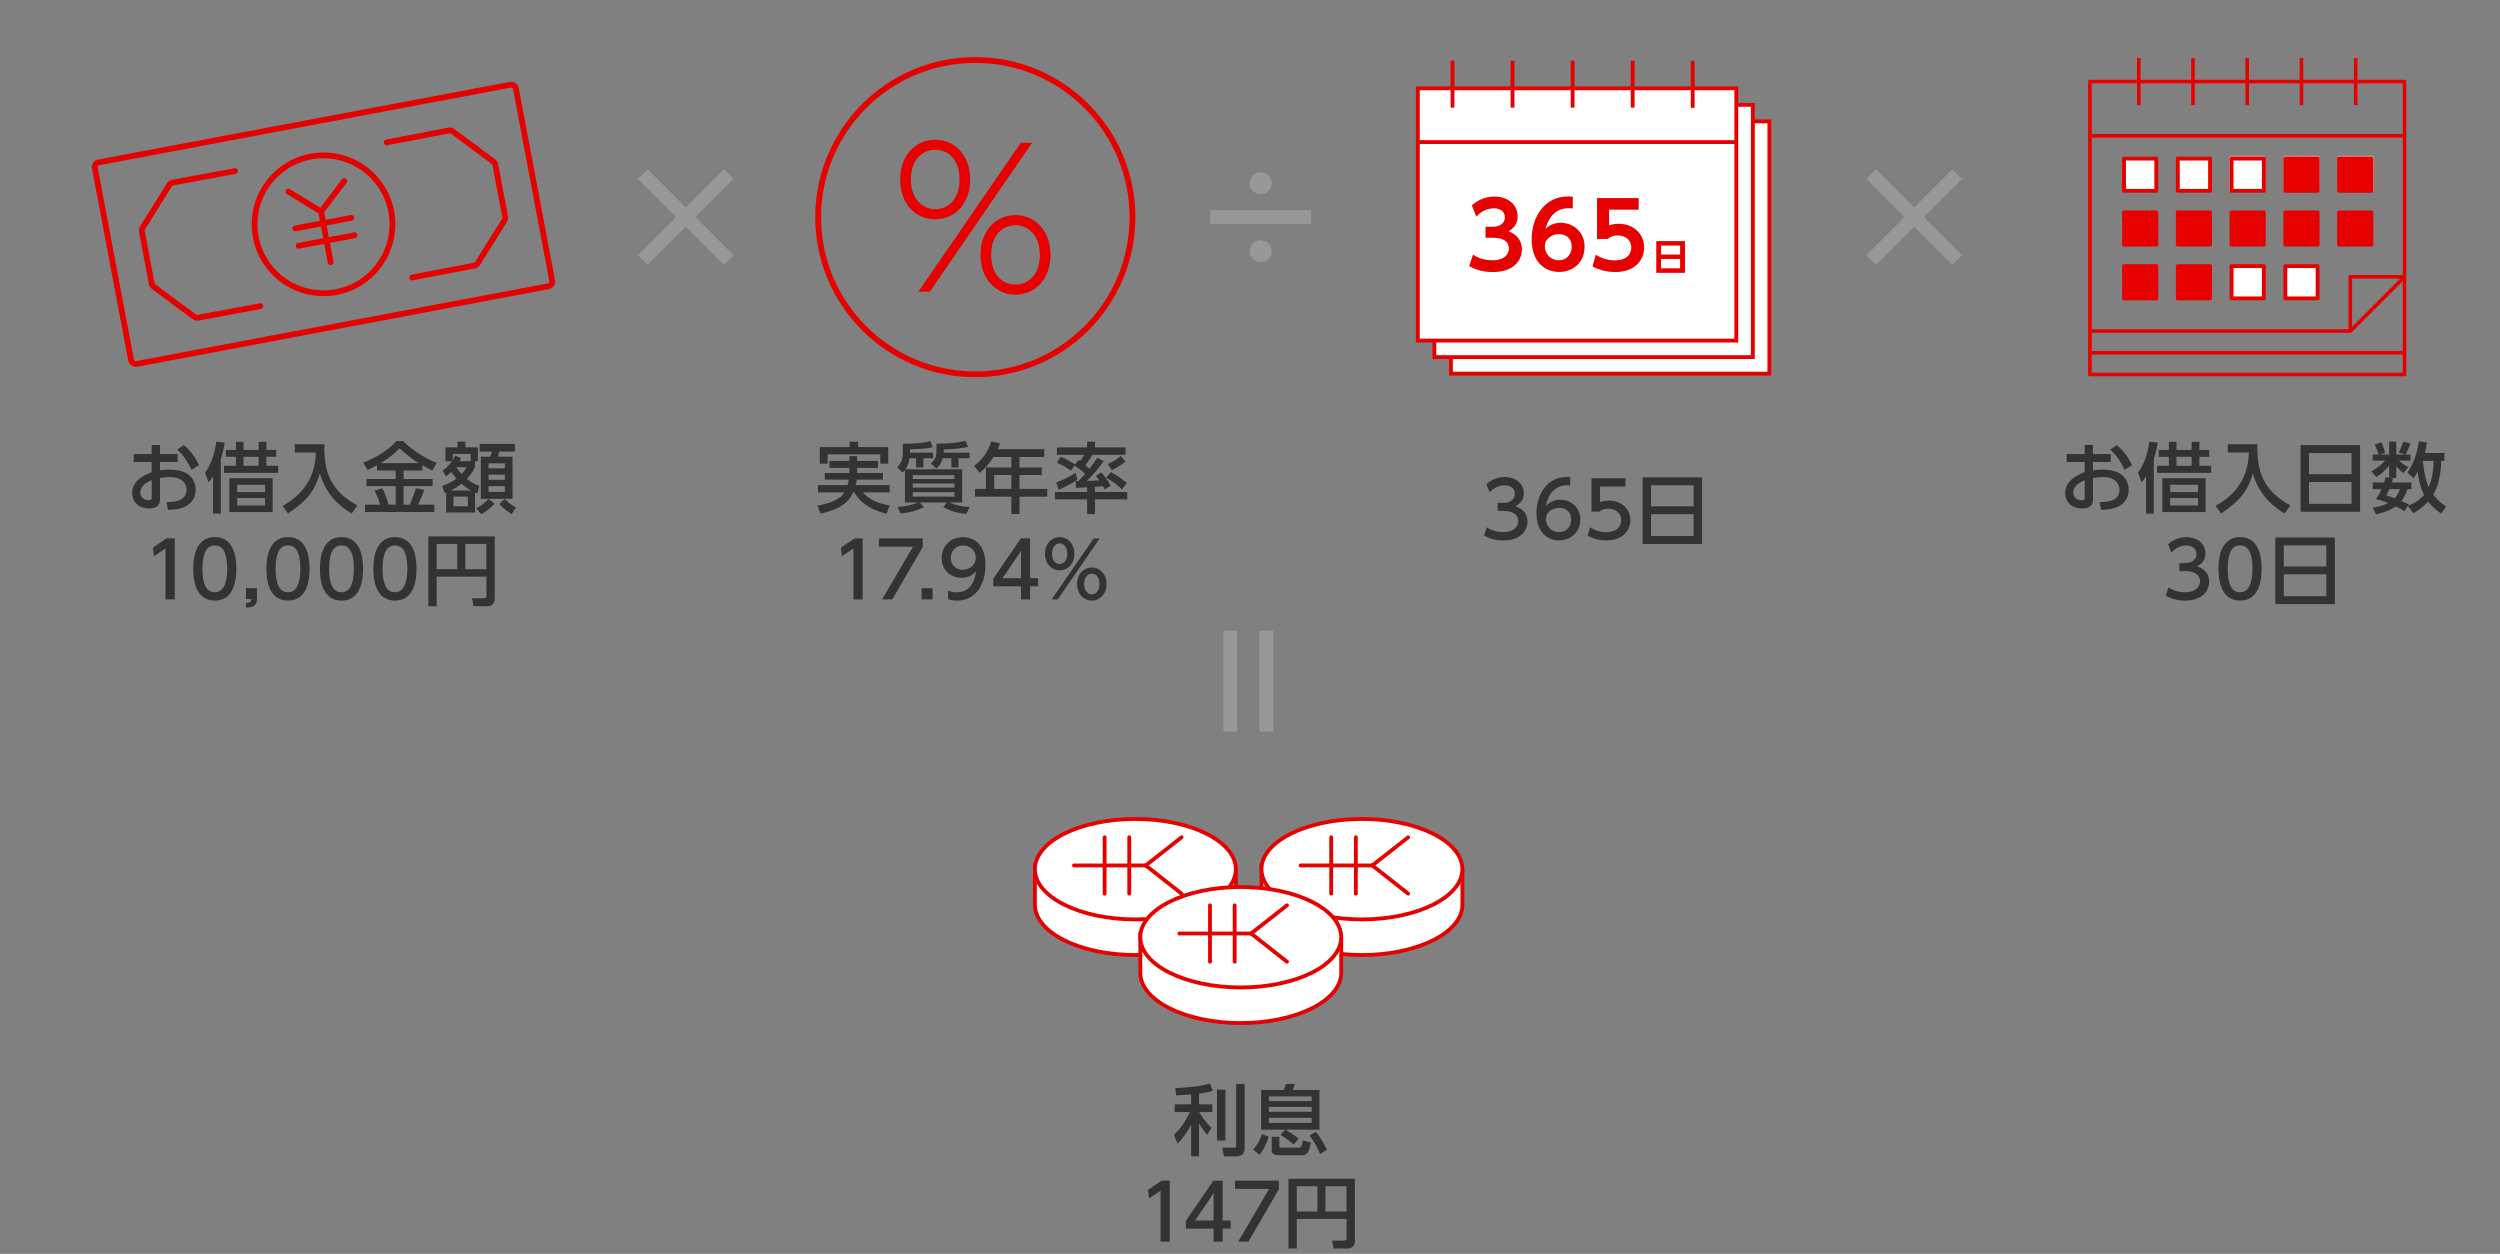 <?xml version="1.0" encoding="UTF-8"?>
<svg id="_レイヤー_1" data-name="レイヤー 1" xmlns="http://www.w3.org/2000/svg" viewBox="0 0 650 326">
  <rect x="0" y="0" width="650" height="326" fill="#808080" stroke="none"/>
  <defs>
    <style>
      .cls-1 {
        fill: #e60000;
      }

      .cls-1, .cls-2, .cls-3, .cls-4, .cls-5 {
        stroke-width: 0px;
      }

      .cls-6, .cls-7, .cls-8, .cls-9 {
        stroke: #e60000;
      }

      .cls-6, .cls-8, .cls-9 {
        stroke-linecap: round;
        stroke-linejoin: round;
      }

      .cls-6, .cls-9 {
        fill: none;
      }

      .cls-7 {
        stroke-miterlimit: 10;
      }

      .cls-7, .cls-8, .cls-4 {
        fill: #fff;
      }

      .cls-2 {
        fill: #989898;
      }

      .cls-3 {
        fill: #333;
      }

      .cls-9 {
        stroke-width: 1.5px;
      }

      .cls-5 {
        fill: #f99898;
      }
    </style>
  </defs>
  <g>
    <rect class="cls-9" x="28.4" y="31.66" width="111.41" height="53.32" rx="1.22" ry="1.22" transform="translate(-9.35 16.6) rotate(-10.68)"/>
    <path class="cls-9" d="m61.07,44.47l-16.19,3.01c-.34.06-.65.27-.83.57l-7,11.2c-.17.26-.23.58-.17.89l2.56,13.59c.06.31.23.58.48.77l10.6,7.88c.28.21.63.29.97.23l16.19-3.01"/>
    <path class="cls-9" d="m100.54,37.02l16.18-3.1c.34-.07.7.01.98.23l10.6,7.88c.25.19.42.46.48.77l2.56,13.59c.06.31,0,.63-.17.89l-7,11.2c-.18.29-.48.5-.82.57l-16.18,3.1"/>
    <circle class="cls-9" cx="84.11" cy="58.32" r="17.92"/>
    <g id="_グループ_13218" data-name="グループ 13218">
      <g id="_グループ_13217" data-name="グループ 13217">
        <g id="_グループ_13216" data-name="グループ 13216">
          <line id="_線_2056" data-name="線 2056" class="cls-9" x1="83.48" y1="55.01" x2="89.51" y2="47.06"/>
          <line id="_線_2057" data-name="線 2057" class="cls-9" x1="74.97" y1="49.8" x2="83.48" y2="55.01"/>
          <line id="_線_2058-2" data-name="線 2058-2" class="cls-9" x1="85.96" y1="68.16" x2="83.48" y2="55.01"/>
          <line id="_線_2059" data-name="線 2059" class="cls-9" x1="76.78" y1="59.39" x2="84.05" y2="58.02"/>
          <line id="_線_2060" data-name="線 2060" class="cls-9" x1="77.64" y1="63.91" x2="84.9" y2="62.54"/>
          <line id="_線_2061" data-name="線 2061" class="cls-9" x1="84.05" y1="58.02" x2="91.32" y2="56.65"/>
          <line id="_線_2062" data-name="線 2062" class="cls-9" x1="84.9" y1="62.54" x2="92.17" y2="61.17"/>
        </g>
      </g>
    </g>
  </g>
  <g>
    <path class="cls-3" d="m46.21,118.06v2.06h-4.62v2.18c.44-.08,1.24-.2,2.46-.2,5.72,0,6.82,3.18,6.82,5.28,0,1.38-.52,3.58-3.42,4.62-1.24.44-2.44.54-3.78.56l-.34-2c1.6-.02,5.16-.1,5.16-3.18,0-1.46-.94-3.34-4.28-3.34-.7,0-1.52.06-2.62.22v5.64c0,1.56-.94,2.3-2.78,2.3-2.94,0-4.44-1.84-4.44-3.98,0-3.4,3.24-4.72,5.06-5.44v-2.66h-4.68v-2.06h4.68v-2.36h2.16v2.36h4.62Zm-6.76,6.78c-1.1.5-2.98,1.36-2.98,3.24,0,1.12.9,1.98,2.18,1.98.8,0,.8-.34.8-.62v-4.6Zm8.32-9.1c1.9,1.5,3.1,3.36,3.98,5.22l-1.96,1.18c-.76-1.56-1.82-3.6-3.74-5.26l1.72-1.14Z"/>
    <path class="cls-3" d="m57.41,133.55h-2.02v-9.74c-.44.76-.68,1.06-1.12,1.6l-.98-2.52c1.66-2.06,2.62-5.42,2.94-8.04l2.2.2c-.34,2.06-.6,3.02-1.02,4.26v14.24Zm5.9-18.68v2.12h3.94v-2.12h2.02v2.12h2.54v1.78h-2.54v2.34h3.06v1.84h-14.08v-1.84h3.08v-2.34h-2.62v-1.78h2.62v-2.12h1.98Zm7.58,18.26h-11.26v-8.8h11.26v8.8Zm-1.98-7.08h-7.24v1.88h7.24v-1.88Zm0,3.44h-7.24v1.94h7.24v-1.94Zm-1.66-10.72h-3.94v2.34h3.94v-2.34Z"/>
    <path class="cls-3" d="m76.65,115.5h7.7c-.18,6.88,1.38,12.02,8.56,15.9l-1.48,2.1c-2.7-1.58-6.54-4.46-8.26-10.4-1.34,4.34-3.02,6.92-8.28,10.4l-1.42-1.98c4.9-2.62,8.56-7.16,8.64-13.86h-5.46v-2.16Z"/>
    <path class="cls-3" d="m98.02,120.96c-1.04.58-1.76.92-2.44,1.24l-1.18-1.92c3.2-1.14,6.82-3.38,8.62-5.58h1.82c.88,1.02,5.08,4.42,8.72,5.62l-1.16,2.02c-.56-.28-1.16-.58-2.58-1.38v1.38h-4.9v2.2h7.56v1.86h-7.56v4.82h1.64c.32-.72,1.16-2.9,1.58-4.32l2.14.5c-.68,1.88-.84,2.26-1.58,3.82h4.24v1.9h-18.04v-1.9h3.94c-.4-1.34-.68-2.04-1.44-3.66l2.02-.62c.9,1.74,1.5,3.9,1.6,4.28h1.86v-4.82h-7.6v-1.86h7.6v-2.2h-4.86v-1.38Zm10.88-.54c-2.6-1.6-4.24-3.14-5-3.86-1.5,1.48-2.82,2.6-4.92,3.86h9.92Z"/>
    <path class="cls-3" d="m123.5,121.57c-.86,1.54-1.42,2.18-2.12,2.92,1.28.98,2.04,1.42,3.26,1.86l-.52,1.94c-.4-.14-.5-.18-.62-.24v5.2h-7.5v-5.18c-.1.04-.16.06-.36.16l-.66-1.88c1.84-.66,2.74-1.26,3.68-1.94-.76-.88-1-1.22-1.34-1.7-.56.54-.86.78-1.32,1.1l-.96-1.38c1.38-1,2.28-2.26,2.46-2.5h-1.68v-3.62h3.14v-1.48h2.04v1.48h3.24v3.62h-.74v1.64Zm-1.04,5.96c-.84-.48-1.42-.86-2.46-1.78-1.06.84-1.74,1.24-2.82,1.78h5.28Zm-.08-7.62v-1.88h-4.66v1.58c.34-.5.46-.76.64-1.18l1.52.72c-.18.4-.26.54-.38.76h2.88Zm-.74,9.2h-3.74v2.54h3.74v-2.54Zm-3-7.62c.52.78.84,1.16,1.38,1.72.68-.7,1-1.2,1.32-1.72h-2.7Zm5.14,10.68c1.02-.5,2.16-1.24,3.24-2.44l1.56,1.22c-1.14,1.22-1.92,1.82-3.44,2.76l-1.36-1.54Zm10.08-14.76h-4.02c-.12.4-.16.5-.46,1.32h3.88v10.96h-8.24v-10.96h2.44c.16-.34.34-.9.42-1.32h-3.16v-1.98h9.14v1.98Zm-2.6,3.06h-4.24v1.3h4.24v-1.3Zm0,2.94h-4.24v1.34h4.24v-1.34Zm0,2.98h-4.24v1.52h4.24v-1.52Zm-.08,3.34c1.32,1.24,2.1,1.76,3,2.24l-1.16,1.7c-1.78-1.12-2.78-2.16-3.2-2.6l1.36-1.34Z"/>
    <path class="cls-3" d="m43.33,139.96h2.1v15.86h-2.4v-13.26l-2.96,2.04-.32-2.22,3.58-2.42Z"/>
    <path class="cls-3" d="m50.25,147.89c0-1.54,0-8.24,5.6-8.24s5.6,6.72,5.6,8.24,0,8.26-5.6,8.26-5.6-6.72-5.6-8.26Zm8.82,0c0-3.06-.58-6.08-3.22-6.08s-3.22,3.04-3.22,6.08c0,3.22.66,6.1,3.22,6.1s3.22-3.08,3.22-6.1Z"/>
    <path class="cls-3" d="m66.81,152.91v2.74c0,1.84-1.02,2.26-2.86,2.34v-1.24c1.32-.04,1.34-.52,1.36-1h-1.36v-2.84h2.86Z"/>
    <path class="cls-3" d="m69.28,147.89c0-1.54,0-8.24,5.6-8.24s5.6,6.72,5.6,8.24,0,8.26-5.6,8.26-5.6-6.72-5.6-8.26Zm8.82,0c0-3.06-.58-6.08-3.22-6.08s-3.22,3.04-3.22,6.08c0,3.22.66,6.1,3.22,6.1s3.22-3.08,3.22-6.1Z"/>
    <path class="cls-3" d="m83.19,147.89c0-1.54,0-8.24,5.6-8.24s5.6,6.72,5.6,8.24,0,8.26-5.6,8.26-5.6-6.72-5.6-8.26Zm8.82,0c0-3.06-.58-6.08-3.22-6.08s-3.22,3.04-3.22,6.08c0,3.22.66,6.1,3.22,6.1s3.22-3.08,3.22-6.1Z"/>
    <path class="cls-3" d="m97.09,147.89c0-1.54,0-8.24,5.6-8.24s5.6,6.72,5.6,8.24,0,8.26-5.6,8.26-5.6-6.72-5.6-8.26Zm8.82,0c0-3.06-.58-6.08-3.22-6.08s-3.22,3.04-3.22,6.08c0,3.22.66,6.1,3.22,6.1s3.22-3.08,3.22-6.1Z"/>
    <path class="cls-3" d="m126.47,149.93h-12.94v7.68h-2.16v-18.14h17.26v16.26c0,1.02-.54,1.88-1.98,1.88h-3.54l-.38-2.06h3.14c.44,0,.6-.16.6-.56v-5.06Zm-12.94-1.94h5.36v-6.56h-5.36v6.56Zm7.46,0h5.46v-6.56h-5.46v6.56Z"/>
  </g>
  <g>
    <path class="cls-3" d="m386.54,137.09c1.28.86,2.82,1.26,4.36,1.26,2.84,0,3.86-1.56,3.86-2.92s-1.16-2.6-3.78-2.6h-1.58v-2.08h1.52c2.16,0,2.94-1.3,2.94-2.36,0-1.52-1.34-2.22-2.64-2.22-1.5,0-2.9.72-3.9,1.84l-.86-2.14c1.52-1.34,3.26-1.86,4.78-1.86,2.62,0,4.94,1.54,4.94,4.22,0,2.24-1.58,3.06-2.16,3.36.82.32,3.12,1.2,3.12,4.06,0,2.14-1.6,4.86-6.24,4.86-2.08,0-3.62-.5-5.04-1.26l.68-2.16Z"/>
    <path class="cls-3" d="m408.26,126.21c-.46-.02-.5-.04-.7-.04-3.36,0-5.02,2.34-5.66,5.44.8-.88,2-1.7,3.8-1.7,2.66,0,5.18,1.96,5.18,5.18s-2.46,5.42-5.5,5.42c-2.54,0-5.9-1.62-5.9-7.16,0-4.38,2.44-9.34,7.98-9.34.28,0,.46,0,.8.04v2.16Zm-2.88,5.82c-1.54,0-3.44.98-3.44,2.98,0,1.66,1.3,3.34,3.38,3.34s3.18-1.52,3.18-3.16c0-2.8-2.26-3.16-3.12-3.16Z"/>
    <path class="cls-3" d="m422.63,126.49h-6.62v4.06c.5-.18,1.14-.4,2.28-.4,3.4,0,5.6,2.26,5.6,5.1,0,2.5-1.8,5.26-6.26,5.26-1.76,0-3.3-.4-4.86-1.24l.66-2.18c1.28.86,2.64,1.26,4.18,1.26,3.06,0,3.9-1.8,3.9-3.12,0-1.86-1.52-2.98-3.38-2.98-.82,0-1.66.22-2.28.76h-2.06v-8.68h8.84v2.16Z"/>
    <path class="cls-3" d="m442.55,124.11v17.32h-15.48v-17.32h15.48Zm-13.28,7.54h11.06v-5.48h-11.06v5.48Zm0,2.04v5.68h11.06v-5.68h-11.06Z"/>
  </g>
  <g>
    <path class="cls-3" d="m548.79,118.06v2.06h-4.62v2.18c.44-.08,1.24-.2,2.46-.2,5.72,0,6.82,3.18,6.82,5.28,0,1.38-.52,3.58-3.42,4.62-1.24.44-2.44.54-3.78.56l-.34-2c1.6-.02,5.16-.1,5.16-3.18,0-1.46-.94-3.34-4.28-3.34-.7,0-1.52.06-2.62.22v5.64c0,1.56-.94,2.3-2.78,2.3-2.94,0-4.44-1.84-4.44-3.98,0-3.4,3.24-4.72,5.06-5.44v-2.66h-4.68v-2.06h4.68v-2.36h2.16v2.36h4.62Zm-6.76,6.78c-1.1.5-2.98,1.36-2.98,3.24,0,1.12.9,1.98,2.18,1.98.8,0,.8-.34.8-.62v-4.6Zm8.32-9.1c1.9,1.5,3.1,3.36,3.98,5.22l-1.96,1.18c-.76-1.56-1.82-3.6-3.74-5.26l1.72-1.14Z"/>
    <path class="cls-3" d="m559.99,133.55h-2.02v-9.74c-.44.76-.68,1.06-1.12,1.6l-.98-2.52c1.66-2.06,2.62-5.42,2.94-8.04l2.2.2c-.34,2.06-.6,3.02-1.02,4.26v14.24Zm5.9-18.68v2.12h3.94v-2.12h2.02v2.12h2.54v1.78h-2.54v2.34h3.06v1.84h-14.08v-1.84h3.08v-2.34h-2.62v-1.78h2.62v-2.12h1.98Zm7.58,18.26h-11.26v-8.8h11.26v8.8Zm-1.98-7.08h-7.24v1.88h7.24v-1.88Zm0,3.44h-7.24v1.94h7.24v-1.94Zm-1.66-10.72h-3.94v2.34h3.94v-2.34Z"/>
    <path class="cls-3" d="m579.23,115.5h7.7c-.18,6.88,1.38,12.02,8.56,15.9l-1.48,2.1c-2.7-1.58-6.54-4.46-8.26-10.4-1.34,4.34-3.02,6.92-8.28,10.4l-1.42-1.98c4.9-2.62,8.56-7.16,8.64-13.86h-5.46v-2.16Z"/>
    <path class="cls-3" d="m613.62,115.74v17.32h-15.48v-17.32h15.48Zm-13.28,7.54h11.06v-5.48h-11.06v5.48Zm0,2.04v5.68h11.06v-5.68h-11.06Z"/>
    <path class="cls-3" d="m635.55,117.78v2.06h-.82c-.04,1.16-.18,5.62-2.08,8.76,1.32,1.78,2.72,2.66,3.34,3.06l-1.3,1.86c-.88-.6-2.14-1.5-3.36-3.12-1.66,1.78-3.08,2.58-3.84,3.02l-1.46-1.88-.84,1.34c-.54-.3-1.1-.62-2.26-1.2-.86.6-2.4,1.38-5.12,2.1l-.9-1.8c1.52-.22,2.74-.52,4.04-1.18-1.6-.66-2.62-.9-3.22-1.06.48-.66.9-1.24,1.46-2.56h-2.28v-1.74h2.94c.22-.66.32-1.02.44-1.4l.88.18v-3.14c-1.16,1.34-2.06,2.22-3.34,2.94l-1.32-1.48c1.64-.8,3.08-2.16,3.62-2.78h-3.22v-1.58h1.48c-.24-.98-.58-1.8-.96-2.6l1.76-.6c.6,1.38.8,2.26.92,2.78l-1.38.42h2.44v-3.34h1.86v3.34h2.42l-1.76-.5c.56-1.18.62-1.34,1.16-2.84l1.86.46c-.46,1.26-.56,1.5-1.24,2.88h1.26v1.58h-3c1.04.88,1.4,1.2,2.44,1.68l-1.24,1.52c-.86-.58-1.24-.98-1.9-1.74v3.02h-1.74l.92.18c-.14.5-.2.68-.32,1.02h5.06v1.74h-1.02c-.32.94-.76,2.04-1.56,3.1.64.3,1.64.76,1.9.88l-.2.32c1.28-.42,2.86-1.24,4.18-2.82-1.12-2.2-1.56-4.98-1.68-5.96-.48.86-.74,1.18-1.08,1.64l-1.56-1.48c1.82-2.64,2.58-5.44,3-8.14l2.04.36c-.16,1.22-.3,1.9-.5,2.7h5.08Zm-14.32,9.4c-.32.76-.56,1.22-.78,1.64,1.14.36,1.64.52,2.2.72.84-.94,1.12-1.8,1.3-2.36h-2.72Zm8.74-7.34c.06.82.36,4.36,1.5,6.82.56-1.28,1.22-3.52,1.28-6.82h-2.78Z"/>
    <path class="cls-3" d="m563.78,152.73c1.28.86,2.82,1.26,4.36,1.26,2.84,0,3.86-1.56,3.86-2.92s-1.16-2.6-3.78-2.6h-1.58v-2.08h1.52c2.16,0,2.94-1.3,2.94-2.36,0-1.52-1.34-2.22-2.64-2.22-1.5,0-2.9.72-3.9,1.84l-.86-2.14c1.52-1.34,3.26-1.86,4.78-1.86,2.62,0,4.94,1.54,4.94,4.22,0,2.24-1.58,3.06-2.16,3.36.82.32,3.12,1.2,3.12,4.06,0,2.14-1.6,4.86-6.24,4.86-2.08,0-3.62-.5-5.04-1.26l.68-2.16Z"/>
    <path class="cls-3" d="m576.82,147.89c0-1.54,0-8.24,5.6-8.24s5.6,6.72,5.6,8.24,0,8.26-5.6,8.26-5.6-6.72-5.6-8.26Zm8.82,0c0-3.06-.58-6.08-3.22-6.08s-3.22,3.04-3.22,6.08c0,3.22.66,6.1,3.22,6.1s3.22-3.08,3.22-6.1Z"/>
    <path class="cls-3" d="m607.06,139.74v17.32h-15.48v-17.32h15.48Zm-13.28,7.54h11.06v-5.48h-11.06v5.48Zm0,2.04v5.68h11.06v-5.68h-11.06Z"/>
  </g>
  <g>
    <circle class="cls-9" cx="253.58" cy="56.46" r="40.86"/>
    <path class="cls-1" d="m243.15,36.33c5.19,0,9.1,4.2,9.1,10.34s-3.86,10.34-9.1,10.34-9.1-4.11-9.1-10.34,3.96-10.34,9.1-10.34Zm0,18.06c3.17,0,6.33-2.33,6.33-7.72s-3.07-7.72-6.33-7.72-6.33,2.47-6.33,7.72,3.17,7.72,6.33,7.72Zm22.26-17.26h2.92l-26.56,38.68h-2.97l26.61-38.68Zm-1.38,18.8c5.14,0,9.1,4.16,9.1,10.34s-3.96,10.34-9.1,10.34-9.1-4.2-9.1-10.34,3.86-10.34,9.1-10.34Zm0,18.06c3.31,0,6.33-2.52,6.33-7.72s-3.12-7.72-6.33-7.72-6.33,2.42-6.33,7.72,3.02,7.72,6.33,7.72Z"/>
  </g>
  <path class="cls-2" d="m188.22,44.03l2.52,2.52-9.91,9.91,9.91,9.91-2.52,2.52-9.91-9.91-9.91,9.91-2.52-2.52,9.91-9.91-9.91-9.91,2.52-2.52,9.91,9.91,9.91-9.91Z"/>
  <path class="cls-2" d="m507.58,44.03l2.52,2.52-9.91,9.91,9.91,9.91-2.52,2.52-9.91-9.91-9.91,9.91-2.52-2.52,9.91-9.91-9.91-9.91,2.52-2.52,9.91,9.91,9.91-9.91Z"/>
  <path class="cls-2" d="m340.9,54.66v3.56h-26.25v-3.56h26.25Zm-10.26-7.04c0,1.59-1.28,2.86-2.86,2.86s-2.87-1.28-2.87-2.86,1.28-2.87,2.87-2.87,2.86,1.28,2.86,2.87Zm0,17.69c0,1.59-1.28,2.87-2.86,2.87s-2.87-1.28-2.87-2.87,1.32-2.86,2.87-2.86,2.86,1.24,2.86,2.86Z"/>
  <g>
    <path class="cls-3" d="m309.69,284.56c-1.1.1-2.16.16-3.86.24l-.28-1.9c.96-.04,6.06-.24,9.02-1.18l.76,1.88c-.62.2-1.42.44-3.58.74v2.78h3.46v2.02h-3.42c.52.9,1.48,2.44,3.18,4.1l-1.08,1.82c-.6-.66-1.2-1.34-2.14-3.02v8.6h-2.06v-8.24c-1.2,2.42-2.62,4-3.5,4.94l-.96-2.3c1.72-1.6,2.96-3.44,4.16-5.9h-3.96v-2.02h4.26v-2.56Zm8.92-1.24v13.22h-2.2v-13.22h2.2Zm5-1.5v16.84c0,1.86-1.68,1.98-2.14,1.98h-3.24l-.44-2.24h3c.5,0,.62-.14.62-.54v-16.04h2.2Z"/>
    <path class="cls-3" d="m329.88,295.55c-1.08,3.18-2.02,4.26-2.42,4.72l-1.66-1.42c1.34-1.36,1.94-2.9,2.32-4l1.76.7Zm4.22-1.84h-6.2v-10.32h5.88c.2-.44.32-.72.54-1.56h2.36c-.12.4-.36,1.14-.58,1.56h6.96v10.32h-8.82c.92.56,2.56,1.62,3.38,2.32l-1.24,1.56c-1.6-1.34-1.7-1.42-3.48-2.5l1.2-1.38Zm-4.18-8.64v1.2h11.12v-1.2h-11.12Zm0,2.72v1.28h11.12v-1.28h-11.12Zm0,2.86v1.32h11.12v-1.32h-11.12Zm.72,4.9h2v2.46c0,.38.18.38.44.38h4.48c.82,0,.86-.2,1.2-1.88l2.08.56c-.38,1.84-.7,3.28-2.22,3.28h-6.32c-.72,0-1.66-.28-1.66-1.24v-3.56Zm11.46-1.26c.44.52,1.4,1.64,2.94,4.62l-1.84,1.14c-.88-2.28-2-3.86-2.74-4.82l1.64-.94Z"/>
    <path class="cls-3" d="m302.04,306.96h2.1v15.86h-2.4v-13.26l-2.96,2.04-.32-2.22,3.58-2.42Z"/>
    <path class="cls-3" d="m315.53,322.83v-3.4h-7.2v-2.02l7.14-10.44h2.42v10.36h2.08v2.1h-2.08v3.4h-2.36Zm-4.8-5.5h4.8v-7.12l-4.8,7.12Z"/>
    <path class="cls-3" d="m332.51,306.96v2.24l-7.92,13.62h-2.66l8.04-13.7h-8.86v-2.16h11.4Z"/>
    <path class="cls-3" d="m350.1,316.93h-12.94v7.68h-2.16v-18.14h17.26v16.26c0,1.02-.54,1.88-1.98,1.88h-3.54l-.38-2.06h3.14c.44,0,.6-.16.6-.56v-5.06Zm-12.94-1.94h5.36v-6.56h-5.36v6.56Zm7.46,0h5.46v-6.56h-5.46v6.56Z"/>
  </g>
  <path class="cls-2" d="m321.66,190.22h-3.56v-26.25h3.56v26.25Zm9.37,0h-3.56v-26.25h3.56v26.25Z"/>
  <g>
    <g id="_グループ_13568" data-name="グループ 13568">
      <path id="_パス_5836" data-name="パス 5836" class="cls-8" d="m321.32,225.99v9.26c0,7.21-11.7,13.06-26.12,13.06s-26.12-5.85-26.12-13.06v-10.44"/>
      <ellipse id="_楕円形_167" data-name="楕円形 167" class="cls-8" cx="295.19" cy="225.99" rx="26.12" ry="13.06"/>
      <g id="_グループ_13218-2" data-name="グループ 13218">
        <g id="_グループ_13217-2" data-name="グループ 13217">
          <g id="_グループ_13216-2" data-name="グループ 13216">
            <line id="_線_2056-2" data-name="線 2056" class="cls-6" x1="297.89" y1="225.02" x2="307.21" y2="232.35"/>
            <line id="_線_2057-2" data-name="線 2057" class="cls-6" x1="307.21" y1="217.69" x2="297.89" y2="225.02"/>
            <line id="_線_2058" data-name="線 2058" class="cls-6" x1="279.24" y1="225.02" x2="297.89" y2="225.02"/>
            <line id="_線_2059-2" data-name="線 2059" class="cls-6" x1="293.61" y1="217.69" x2="293.61" y2="225.02"/>
            <line id="_線_2060-2" data-name="線 2060" class="cls-6" x1="287.2" y1="217.69" x2="287.2" y2="225.02"/>
            <line id="_線_2061-2" data-name="線 2061" class="cls-6" x1="293.61" y1="225.02" x2="293.61" y2="232.35"/>
            <line id="_線_2062-2" data-name="線 2062" class="cls-6" x1="287.2" y1="225.02" x2="287.2" y2="232.35"/>
          </g>
        </g>
      </g>
    </g>
    <g id="_グループ_13568-2" data-name="グループ 13568">
      <path id="_パス_5836-2" data-name="パス 5836" class="cls-8" d="m380.23,225.99v9.26c0,7.21-11.7,13.06-26.12,13.06s-26.12-5.85-26.12-13.06v-10.44"/>
      <ellipse id="_楕円形_167-2" data-name="楕円形 167" class="cls-8" cx="354.1" cy="225.99" rx="26.12" ry="13.06"/>
      <g id="_グループ_13218-3" data-name="グループ 13218">
        <g id="_グループ_13217-3" data-name="グループ 13217">
          <g id="_グループ_13216-3" data-name="グループ 13216">
            <line id="_線_2056-3" data-name="線 2056" class="cls-6" x1="356.8" y1="225.02" x2="366.12" y2="232.35"/>
            <line id="_線_2057-3" data-name="線 2057" class="cls-6" x1="366.12" y1="217.69" x2="356.8" y2="225.02"/>
            <line id="_線_2058-2" data-name="線 2058" class="cls-6" x1="338.15" y1="225.02" x2="356.8" y2="225.02"/>
            <line id="_線_2059-3" data-name="線 2059" class="cls-6" x1="352.52" y1="217.69" x2="352.52" y2="225.02"/>
            <line id="_線_2060-3" data-name="線 2060" class="cls-6" x1="346.11" y1="217.69" x2="346.11" y2="225.02"/>
            <line id="_線_2061-3" data-name="線 2061" class="cls-6" x1="352.52" y1="225.02" x2="352.52" y2="232.35"/>
            <line id="_線_2062-3" data-name="線 2062" class="cls-6" x1="346.11" y1="225.02" x2="346.11" y2="232.35"/>
          </g>
        </g>
      </g>
    </g>
    <g id="_グループ_13568-3" data-name="グループ 13568">
      <path id="_パス_5836-3" data-name="パス 5836" class="cls-8" d="m348.72,243.68v9.26c0,7.21-11.7,13.06-26.12,13.06s-26.12-5.85-26.12-13.06v-10.44"/>
      <ellipse id="_楕円形_167-3" data-name="楕円形 167" class="cls-8" cx="322.59" cy="243.68" rx="26.12" ry="13.06"/>
      <g id="_グループ_13218-4" data-name="グループ 13218">
        <g id="_グループ_13217-4" data-name="グループ 13217">
          <g id="_グループ_13216-4" data-name="グループ 13216">
            <line id="_線_2056-4" data-name="線 2056" class="cls-6" x1="325.29" y1="242.71" x2="334.61" y2="250.05"/>
            <line id="_線_2057-4" data-name="線 2057" class="cls-6" x1="334.61" y1="235.38" x2="325.29" y2="242.71"/>
            <line id="_線_2058-3" data-name="線 2058" class="cls-6" x1="306.64" y1="242.71" x2="325.29" y2="242.71"/>
            <line id="_線_2059-4" data-name="線 2059" class="cls-6" x1="321.01" y1="235.38" x2="321.01" y2="242.71"/>
            <line id="_線_2060-4" data-name="線 2060" class="cls-6" x1="314.6" y1="235.38" x2="314.6" y2="242.71"/>
            <line id="_線_2061-4" data-name="線 2061" class="cls-6" x1="321.01" y1="242.71" x2="321.01" y2="250.05"/>
            <line id="_線_2062-4" data-name="線 2062" class="cls-6" x1="314.6" y1="242.71" x2="314.6" y2="250.05"/>
          </g>
        </g>
      </g>
    </g>
  </g>
  <g>
    <path class="cls-3" d="m222.86,121.66v1.32h6.7v1.72h-6.8c-.06.44-.14.84-.3,1.42h8.86v1.88h-6.96c1.66,2.16,4.66,3.02,6.96,3.42l-.82,2.14c-4.78-1.16-7.34-3.5-8.36-5.56h-.32c-.7,1.52-2.12,4.18-8.48,5.54l-.8-2.1c1.28-.22,3.84-.64,5.9-2.16.52-.38.9-.94,1.1-1.28h-6.86v-1.88h7.68c.1-.32.2-.7.34-1.42h-6.26v-1.72h6.4v-1.32h-5.18v-1.82h5.18v-1.24h2.02v1.24h5.42v1.82h-5.42Zm-1.94-6.82h2.2v1.4h7.82v4.32h-2.06v-2.44h-13.7v2.44h-2.04v-4.32h7.78v-1.4Z"/>
    <path class="cls-3" d="m250.16,122.02v8.62h-3.4c2.12.84,3.44,1.12,5.34,1.18l-.82,1.78c-.84-.06-3.4-.24-6.06-1.78l1.02-1.18h-7.12l1.12,1.2c-2.06.98-3.38,1.36-6.1,1.7l-.76-1.72c2.48-.22,3.88-.56,5.32-1.18h-3.42v-8.42c-.2.26-.32.38-.58.64l-1.42-1.34c.46-.52,1.44-1.64,1.44-3.36v-2.78c3.5,0,5.38-.22,7.2-.7l.56,1.58c-1.18.26-2.52.5-5.88.54v.9h6v1.44h-2.52v2.4h-1.9v-2.4h-1.72c-.1.68-.24,1.62-1.04,2.88h14.74Zm-2,1.52h-10.84v1h10.84v-1Zm0,2.16h-10.84v1.08h10.84v-1.08Zm0,2.26h-10.84v1.16h10.84v-1.16Zm-2.8-10.26h6.74v1.44h-2.9v2.4h-1.84v-2.4h-2.28c-.3,1.18-.68,1.84-1.6,2.7l-1.46-1.36c.62-.52,1.46-1.22,1.46-3.02v-2.12c3,0,5.22-.14,7.54-.72l.68,1.56c-1.62.44-4.62.64-6.34.68v.84Z"/>
    <path class="cls-3" d="m271.51,116.8v2.02h-6.44v2.72h5.8v1.96h-5.8v3.62h7.22v2.02h-7.22v4.5h-2.1v-4.5h-9.46v-2.02h2.84v-5.58h6.62v-2.72h-4.64c-1.42,2.22-2.6,3.24-3.64,4.1l-1.42-1.78c2.16-1.64,3.66-3.7,4.44-6.4l2.28.56c-.26.78-.38,1.04-.58,1.5h12.1Zm-8.54,6.7h-4.48v3.62h4.48v-3.62Z"/>
    <path class="cls-3" d="m282.65,126.7c-.4.02-2.42.12-2.88.14l-.12-1.78h.74c.26-.22.82-.74,1.76-1.86-.28-.26-1.16-1.1-2.8-2.14l-.92,1.3c-1.46-1.1-3.14-1.84-3.64-2.06l.98-1.56c1.7.72,2.28,1.08,3.76,2.02l.84-1.16.44.3c.56-.7.78-1.06,1.06-1.66h-7.08v-1.92h7.86v-1.48h2.04v1.48h7.94v1.92h-8.6c-.78,1.48-1.7,2.52-1.86,2.7.58.46.88.78,1.06.94,1.08-1.34,1.56-2.1,2.06-2.9l1.66.92c-1.26,1.86-2.78,3.52-4.34,5.14.32,0,1.86-.04,3.18-.16-.3-.44-.46-.64-.88-1.18l1.46-.88c.6.7,1.64,1.96,2.42,3.48l-1.58.94c-.16-.3-.34-.62-.44-.82-.32.04-.88.1-2.08.18v1.32h8.4v1.92h-8.4v3.82h-2.04v-3.82h-8.36v-1.92h8.36v-1.22Zm-2.58-1.96c-1.1.8-3.64,2.12-4.78,2.64l-.68-1.92c1.54-.56,3.78-1.68,5.08-2.52l.38,1.8Zm8.74-2.02c2.02,1.18,2.5,1.48,4.16,2.86l-1.26,1.68c-1-1.02-1.94-1.76-4.08-3.06l1.18-1.48Zm3.82-2.72c-1.12.98-3.12,2.04-3.54,2.24l-1.06-1.56c1.68-.84,2.42-1.3,3.38-2.14l1.22,1.46Z"/>
    <path class="cls-3" d="m222.19,139.98h2.1v15.86h-2.4v-13.26l-2.96,2.04-.32-2.22,3.58-2.42Z"/>
    <path class="cls-3" d="m239.92,139.98v2.24l-7.92,13.62h-2.66l8.04-13.7h-8.86v-2.16h11.4Z"/>
    <path class="cls-3" d="m242.48,152.92v2.92h-2.86v-2.92h2.86Z"/>
    <path class="cls-3" d="m246.49,153.56c.72.3,1.44.44,2.22.44,3.26,0,4.68-2.4,5.08-5.46-.56.58-1.64,1.7-3.8,1.7-2.74,0-5.16-1.98-5.16-5.14s2.34-5.44,5.54-5.44c1.74,0,5.84.76,5.84,7.24,0,5.44-2.76,9.26-7.42,9.26-1.28,0-1.96-.26-2.3-.4v-2.2Zm3.84-5.42c1.76,0,3.38-1.24,3.38-3.12,0-1.7-1.28-3.2-3.3-3.2-2.22,0-3.2,1.8-3.2,3.2,0,2.16,1.58,3.12,3.12,3.12Z"/>
    <path class="cls-3" d="m265.47,155.84v-3.4h-7.2v-2.02l7.14-10.44h2.42v10.36h2.08v2.1h-2.08v3.4h-2.36Zm-4.8-5.5h4.8v-7.12l-4.8,7.12Z"/>
    <path class="cls-3" d="m275.51,139.66c2.04,0,3.82,1.64,3.82,4.32s-1.76,4.3-3.82,4.3-3.82-1.66-3.82-4.3,1.78-4.32,3.82-4.32Zm8.84.32h1.58l-10.92,15.86h-1.58l10.92-15.86Zm-8.84,6.68c.82,0,1.98-.66,1.98-2.68s-1.16-2.7-1.98-2.7c-.88,0-1.98.74-1.98,2.7s1.1,2.68,1.98,2.68Zm8.36.88c2.02,0,3.82,1.62,3.82,4.3s-1.76,4.32-3.82,4.32-3.82-1.66-3.82-4.32,1.8-4.3,3.82-4.3Zm0,7c.82,0,1.98-.66,1.98-2.7s-1.12-2.68-1.98-2.68-1.98.72-1.98,2.68,1.14,2.7,1.98,2.7Z"/>
  </g>
  <g id="_グループ_14627" data-name="グループ 14627">
    <path id="_パス_6303" data-name="パス 6303" class="cls-1" d="m543.38,97.82c-.26,0-.46-.21-.47-.47V21.21c0-.26.21-.46.47-.47h12.23v-5.64h.93v5.64h13.17v-5.64h.93v5.64h13.17v-5.64h.93v5.64h13.17v-5.64h.93v5.64h13.17v-5.64h.93v5.64h12.23c.26,0,.46.21.47.47v76.15c0,.26-.21.46-.47.47h-81.79Zm.47-.93h80.86v-4.71h-80.86v4.71Zm0-5.64h80.86v-18.15l-13.31,13.31c-.09.09-.21.14-.33.14h-67.22v4.71Zm0-5.64h66.76v-13.64c0-.26.21-.47.47-.47h13.64v-35.73h-80.86v49.84Zm67.69-.66l12.51-12.51h-12.51v12.51Zm-67.69-50.11h80.86v-13.17h-11.76v5.64h-.93v-5.64h-13.17v5.64h-.93v-5.64h-13.17v5.64h-.93v-5.64h-13.17v5.64h-.93v-5.64h-13.17v5.64h-.93v-5.64h-11.76v13.17Z"/>
    <path id="_パス_6304" data-name="パス 6304" class="cls-5" d="m580.05,49.88c-.26,0-.46-.21-.47-.47v-8.46c0-.26.21-.46.47-.46h8.46c.26,0,.46.21.47.46v8.46c0,.26-.21.46-.47.47h-8.46Zm.47-.93h7.53v-7.53h-7.53v7.53Z"/>
    <path id="_パス_6305" data-name="パス 6305" class="cls-5" d="m594.15,49.88c-.26,0-.46-.21-.47-.47v-8.46c0-.26.21-.46.47-.46h8.46c.26,0,.46.21.47.46v8.46c0,.26-.21.46-.47.47h-8.46Zm.47-.93h7.53v-7.53h-7.53v7.53Z"/>
    <path id="_パス_6306" data-name="パス 6306" class="cls-5" d="m608.25,49.88c-.26,0-.46-.21-.47-.47v-8.46c0-.26.21-.46.47-.46h8.46c.26,0,.46.21.47.46v8.46c0,.26-.21.46-.47.47h-8.46Zm.47-.93h7.53v-7.53h-7.53v7.53Z"/>
    <g id="_パス_6307" data-name="パス 6307">
      <polygon class="cls-4" points="594.15 77.58 594.18 69.15 602.61 69.19 602.58 77.58 594.15 77.58"/>
      <path class="cls-1" d="m602.08,69.69v7.39h-7.39v-7.39h7.39m.53-1h-8.46c-.26,0-.46.21-.47.46v8.46c0,.26.21.46.47.46h8.46c.26,0,.46-.21.47-.46v-8.46c0-.26-.21-.46-.47-.46h0Z"/>
    </g>
    <g id="_パス_6307-2" data-name="パス 6307">
      <polygon class="cls-4" points="580.17 77.58 580.21 69.15 588.63 69.19 588.6 77.58 580.17 77.58"/>
      <path class="cls-1" d="m588.1,69.69v7.39h-7.39v-7.39h7.39m.53-1h-8.46c-.26,0-.46.21-.47.46v8.46c0,.26.21.46.47.46h8.46c.26,0,.46-.21.47-.46v-8.46c0-.26-.21-.46-.47-.46h0Z"/>
    </g>
    <path id="_パス_6307-3" data-name="パス 6307" class="cls-1" d="m566.19,78.08c-.26,0-.46-.21-.47-.46v-8.46c0-.26.21-.46.47-.46h8.46c.26,0,.46.21.47.46v8.46c0,.26-.21.46-.47.46h-8.46Z"/>
    <path id="_パス_6307-4" data-name="パス 6307" class="cls-1" d="m552.21,78.08c-.26,0-.46-.21-.47-.46v-8.46c0-.26.21-.46.47-.46h8.46c.26,0,.46.21.47.46v8.46c0,.26-.21.46-.47.46h-8.46Z"/>
    <path id="_パス_6307-5" data-name="パス 6307" class="cls-1" d="m594.15,64.1c-.26,0-.46-.21-.47-.46v-8.46c0-.26.21-.46.47-.46h8.46c.26,0,.46.21.47.46v8.46c0,.26-.21.46-.47.46h-8.46Z"/>
    <path id="_パス_6307-6" data-name="パス 6307" class="cls-1" d="m608.13,64.1c-.26,0-.46-.21-.47-.46v-8.46c0-.26.21-.46.47-.46h8.46c.26,0,.46.21.47.46v8.46c0,.26-.21.46-.47.46h-8.46Z"/>
    <path id="_パス_6307-7" data-name="パス 6307" class="cls-1" d="m580.17,64.1c-.26,0-.46-.21-.47-.46v-8.46c0-.26.21-.46.47-.46h8.46c.26,0,.46.21.47.46v8.46c0,.26-.21.46-.47.46h-8.46Z"/>
    <path id="_パス_6307-8" data-name="パス 6307" class="cls-1" d="m566.19,64.1c-.26,0-.46-.21-.47-.46v-8.46c0-.26.21-.46.47-.46h8.46c.26,0,.46.21.47.46v8.46c0,.26-.21.46-.47.46h-8.46Z"/>
    <path id="_パス_6307-9" data-name="パス 6307" class="cls-1" d="m552.21,64.1c-.26,0-.46-.21-.47-.46v-8.46c0-.26.21-.46.47-.46h8.46c.26,0,.46.21.47.46v8.46c0,.26-.21.46-.47.46h-8.46Z"/>
    <path id="_パス_6307-10" data-name="パス 6307" class="cls-1" d="m594.15,50.12c-.26,0-.46-.21-.47-.46v-8.46c0-.26.21-.46.47-.46h8.46c.26,0,.46.21.47.46v8.46c0,.26-.21.46-.47.46h-8.46Z"/>
    <path id="_パス_6307-11" data-name="パス 6307" class="cls-1" d="m608.13,50.12c-.26,0-.46-.21-.47-.46v-8.46c0-.26.21-.46.47-.46h8.46c.26,0,.46.21.47.46v8.46c0,.26-.21.46-.47.46h-8.46Z"/>
    <g id="_パス_6307-12" data-name="パス 6307">
      <polygon class="cls-4" points="580.17 49.62 580.21 41.2 588.63 41.23 588.6 49.62 580.17 49.62"/>
      <path class="cls-1" d="m588.1,41.73v7.39h-7.39v-7.39h7.39m.53-1h-8.46c-.26,0-.46.21-.47.46v8.46c0,.26.21.46.47.46h8.46c.26,0,.46-.21.47-.46v-8.46c0-.26-.21-.46-.47-.46h0Z"/>
    </g>
    <g id="_パス_6307-13" data-name="パス 6307">
      <polygon class="cls-4" points="566.19 49.62 566.23 41.2 574.65 41.23 574.62 49.62 566.19 49.62"/>
      <path class="cls-1" d="m574.12,41.73v7.39h-7.39v-7.39h7.39m.53-1h-8.46c-.26,0-.46.21-.47.46v8.46c0,.26.21.46.47.46h8.46c.26,0,.46-.21.47-.46v-8.46c0-.26-.21-.46-.47-.46h0Z"/>
    </g>
    <g id="_パス_6307-14" data-name="パス 6307">
      <polygon class="cls-4" points="552.21 49.62 552.25 41.2 560.67 41.23 560.64 49.62 552.21 49.62"/>
      <path class="cls-1" d="m560.14,41.73v7.39h-7.39v-7.39h7.39m.53-1h-8.46c-.26,0-.46.21-.47.46v8.46c0,.26.21.46.47.46h8.46c.26,0,.46-.21.47-.46v-8.46c0-.26-.21-.46-.47-.46h0Z"/>
    </g>
  </g>
  <g>
    <rect class="cls-7" x="377.24" y="31.56" width="82.8" height="65.59"/>
    <rect class="cls-7" x="372.94" y="27.26" width="82.8" height="65.59"/>
    <rect class="cls-7" x="368.64" y="22.96" width="82.8" height="65.59"/>
    <line class="cls-7" x1="368.64" y1="36.94" x2="451.44" y2="36.94"/>
    <line class="cls-7" x1="377.65" y1="15.77" x2="377.65" y2="27.98"/>
    <line class="cls-7" x1="393.26" y1="15.77" x2="393.26" y2="27.98"/>
    <line class="cls-7" x1="408.88" y1="15.77" x2="408.88" y2="27.98"/>
    <line class="cls-7" x1="424.49" y1="15.77" x2="424.49" y2="27.98"/>
    <line class="cls-7" x1="440.1" y1="15.81" x2="440.1" y2="28.03"/>
    <g>
      <path class="cls-1" d="m382.96,66.18c.61.43,2.22,1.49,5.13,1.49,3.19,0,4.23-1.7,4.23-3.12,0-1.51-1.23-2.74-4.07-2.74h-2.01v-2.84h1.87c2.37,0,3.17-1.37,3.17-2.48,0-1.66-1.49-2.34-2.81-2.34-1.87,0-3.43.87-4.61,2.18l-1.18-2.93c1.66-1.49,3.64-2.29,5.87-2.29,3.41,0,6.03,2.01,6.03,5.13,0,2.51-1.66,3.48-2.34,3.88,1.02.45,3.45,1.54,3.45,4.78,0,2.67-2.01,5.84-7.59,5.84-3.31,0-5.34-1.13-6.1-1.54l.97-3Z"/>
      <path class="cls-1" d="m408.92,54.21c-.64-.05-.71-.07-1.02-.07-1.06,0-4.59,0-6.1,5.39.57-.52,1.8-1.61,4.02-1.61,3,0,6.17,2.22,6.17,6.24s-2.96,6.55-6.62,6.55c-3.41,0-7.14-2.29-7.14-8.51,0-5.75,3.33-11.12,9.44-11.12.5,0,1.04.05,1.25.05v3.08Zm-3.6,6.65c-1.73,0-3.67,1.14-3.67,3.19,0,1.82,1.4,3.62,3.62,3.62s3.38-1.73,3.38-3.43c0-3.17-2.7-3.38-3.33-3.38Z"/>
      <path class="cls-1" d="m426.05,54.52h-7.69v4.07c.54-.17,1.28-.4,2.46-.4,3.83,0,6.65,2.53,6.65,6.15,0,3-2.06,6.39-7.54,6.39-3.12,0-5.2-1.11-5.87-1.44l.85-3.07c2.22,1.47,4.4,1.47,4.97,1.47,3.71,0,4.26-2.27,4.26-3.31,0-1.99-1.56-3.17-3.55-3.17-.95,0-1.89.26-2.55.92h-2.81v-10.64h10.83v3.05Z"/>
      <path class="cls-1" d="m438.09,62.69v8.25h-7.46v-8.25h7.46Zm-6.22,3.49h4.96v-2.33h-4.96v2.33Zm0,1.15v2.44h4.96v-2.44h-4.96Z"/>
    </g>
  </g>
</svg>
